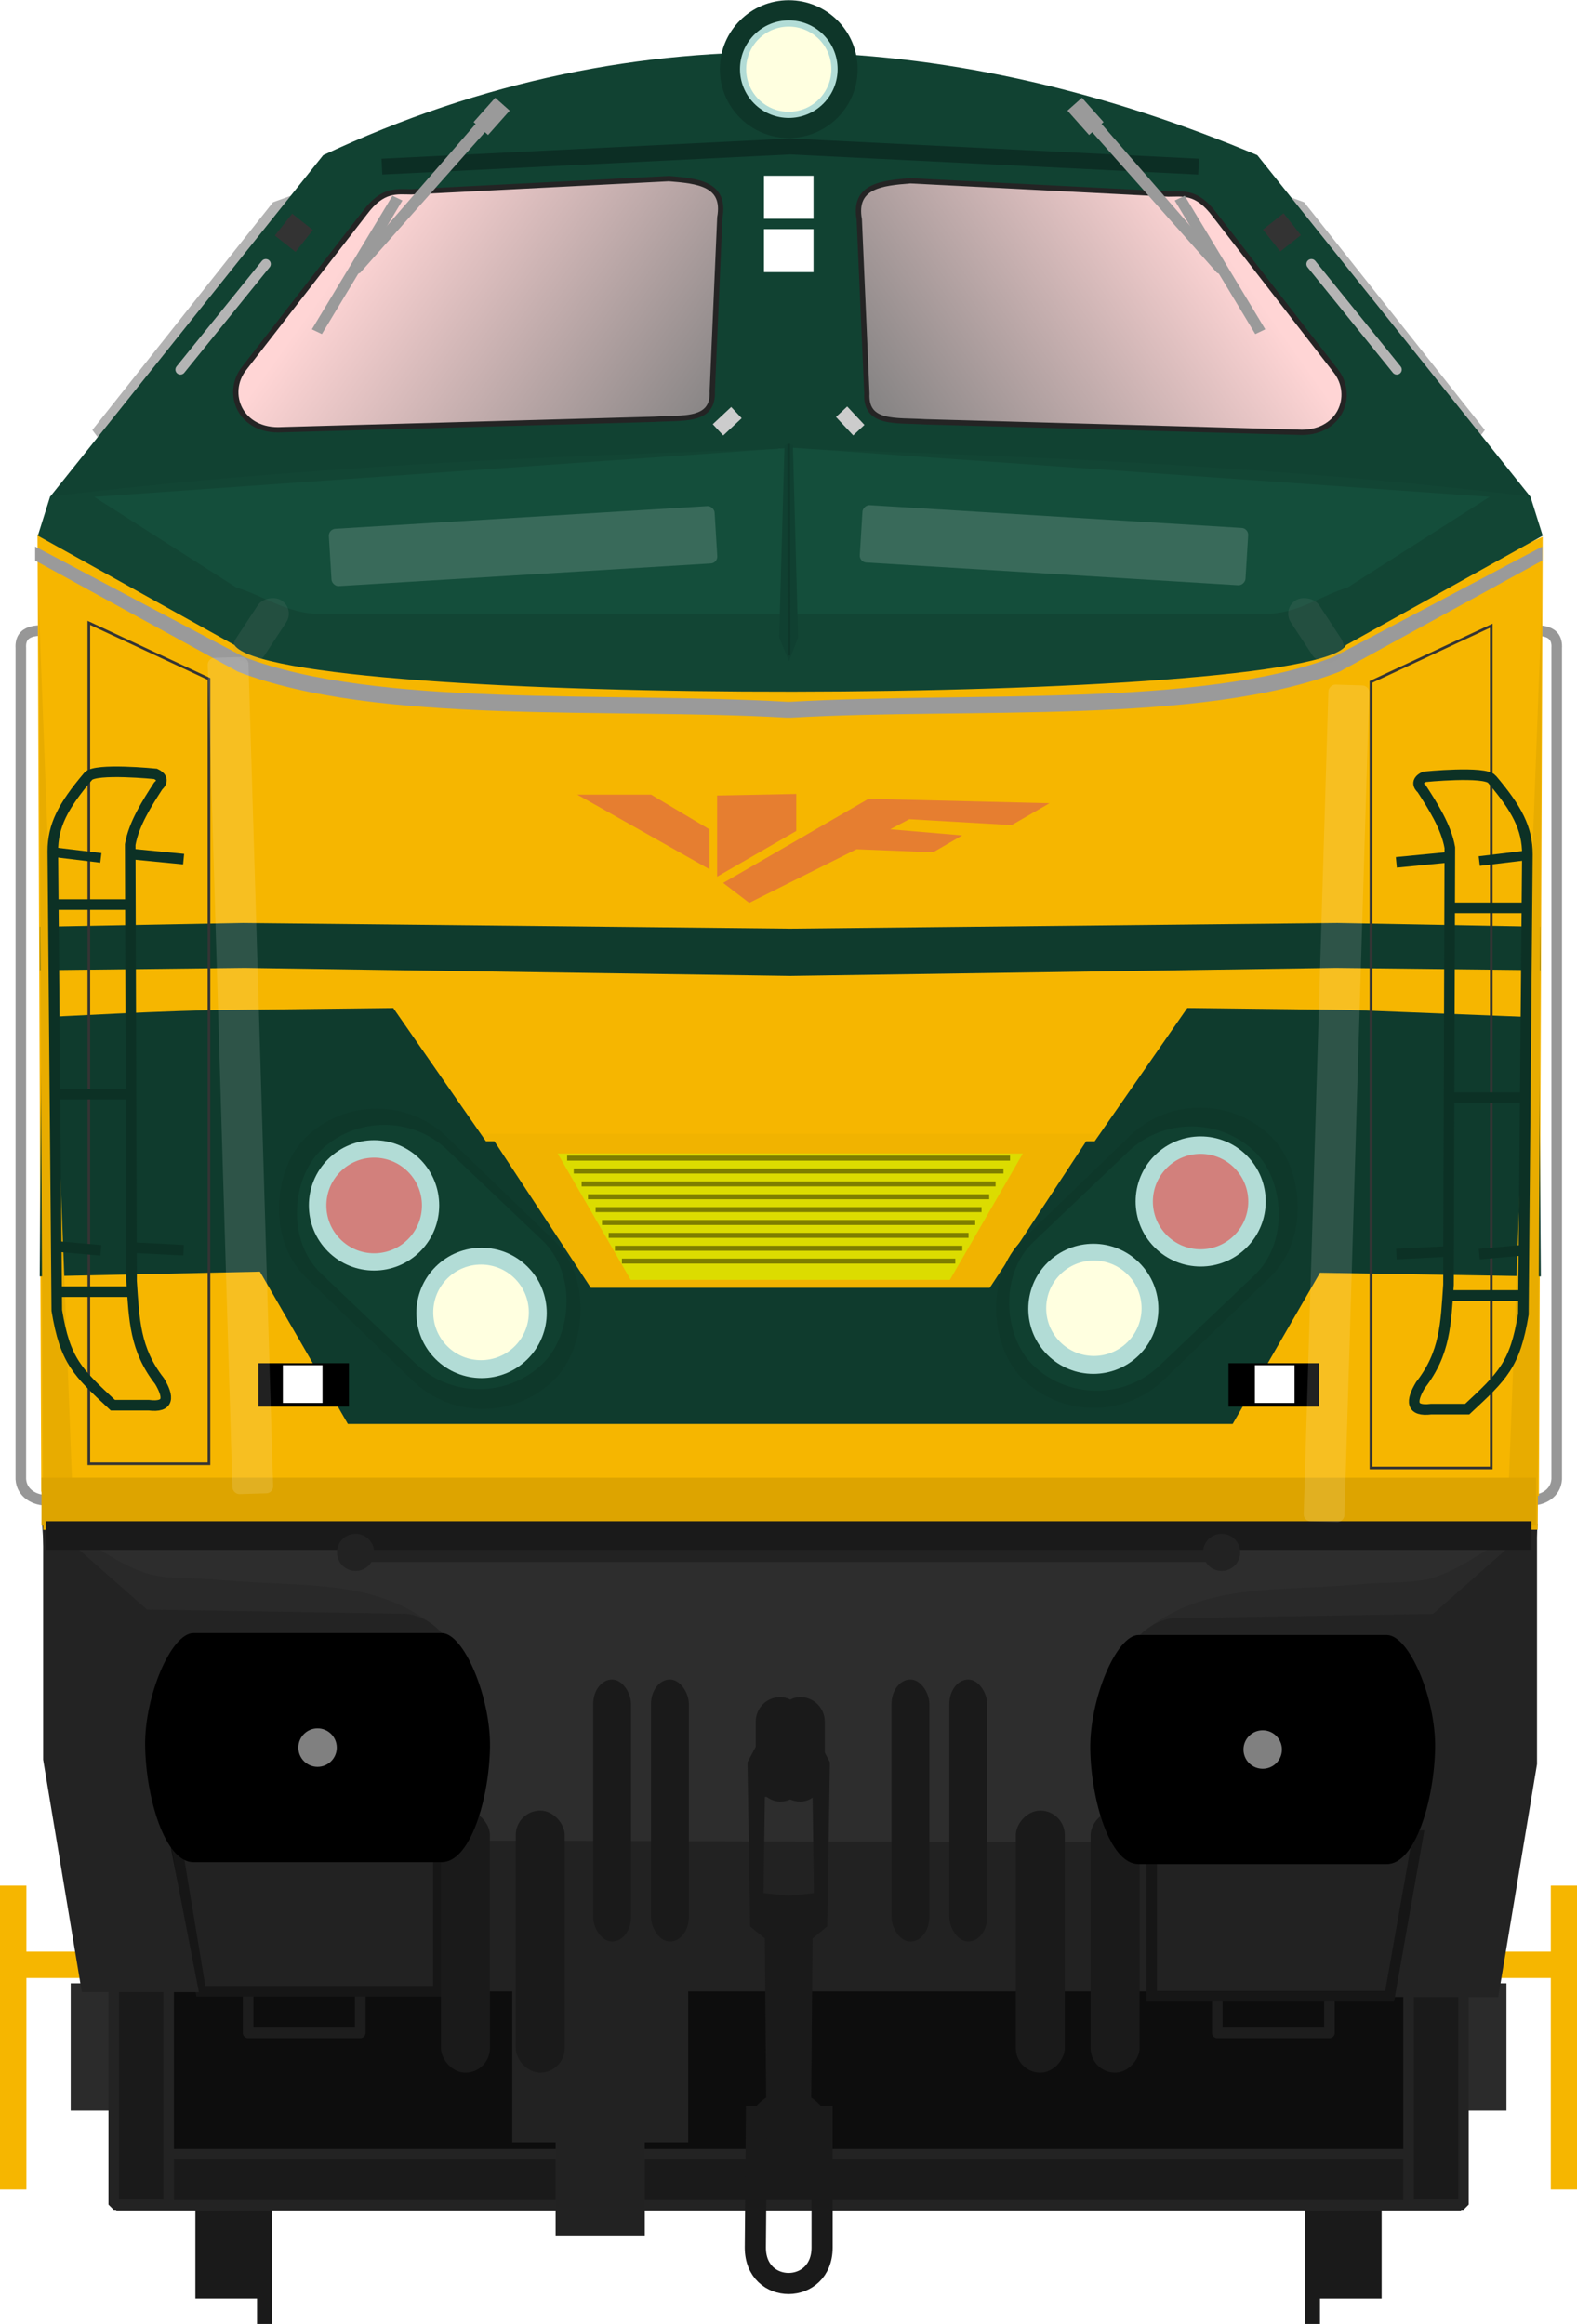 <?xml version="1.0" encoding="utf-8" standalone="no"?>
<!DOCTYPE svg PUBLIC "-//W3C//DTD SVG 1.1//EN" "http://www.w3.org/Graphics/SVG/1.1/DTD/svg11.dtd">
<svg version="1.1" xmlns="http://www.w3.org/2000/svg" height="439.75" width="298.42" xmlns:xlink="http://www.w3.org/1999/xlink">
<defs>
<filter id="filter4868" style="color-interpolation-filters:sRGB" height="3.168" width="1.244" y="-1.084" x="-.122"><feGaussianBlur stdDeviation="1.754"/></filter>
<linearGradient id="linearGradient4798" y2="316.65" gradientUnits="userSpaceOnUse" y1="317.29" x2="169.78" x1="61.277"><stop stop-color="#ffd5d5" offset="0"/><stop stop-color="#808080" offset="1"/></linearGradient>
<linearGradient id="linearGradient5547" x1="81.041" xlink:href="#linearGradient4798" gradientUnits="userSpaceOnUse" x2="97.648" y1="108.49" y2="120.45"/>
<linearGradient id="linearGradient5555" x1="258.9" xlink:href="#linearGradient4798" gradientUnits="userSpaceOnUse" x2="198.11" y1="255.36" y2="298.55"/>
<filter id="filter5599" style="color-interpolation-filters:sRGB" height="2.984" width="1.024" y="-.992" x="-.012"><feGaussianBlur stdDeviation="0.381"/></filter>
<filter id="filter1418" style="color-interpolation-filters:sRGB" height="1.12" width="2.541" y="-.06" x="-.77"><feGaussianBlur stdDeviation="3.971"/></filter>
<filter id="filter1588" style="color-interpolation-filters:sRGB" height="1.795" width="1.557" y="-.398" x="-.278"><feGaussianBlur stdDeviation="1.528"/></filter>
<filter id="filter1588-3" style="color-interpolation-filters:sRGB" height="1.795" width="1.557" y="-.398" x="-.278"><feGaussianBlur stdDeviation="1.528"/></filter>
<filter id="filter1418-5" style="color-interpolation-filters:sRGB" height="1.12" width="2.541" y="-.06" x="-.77"><feGaussianBlur stdDeviation="3.971"/></filter>
<filter id="filter2051" style="color-interpolation-filters:sRGB" height="5.738" width="1.704" y="-2.369" x="-.352"><feGaussianBlur stdDeviation="2.839"/></filter>
<filter id="filter2051-2" style="color-interpolation-filters:sRGB" height="5.738" width="1.704" y="-2.369" x="-.352"><feGaussianBlur stdDeviation="2.839"/></filter>
</defs>
<rect ry="1.306" height="231.06" width="245.03" y="97.826" x="26.695" fill="#f6b600"/>
<g transform="matrix(3.78 0 0 3.78 -.358 -.005)" fill="#b3b3b3">
<path d="m15.002 9.675-1.24 0.451-9.045 11.402 0.523 0.697z"/>
<path d="m64.144 9.675 1.24 0.451 9.045 11.402-0.523 0.697z"/>
</g>
<g transform="matrix(3.78 0 0 3.78 6.001 -2.836)" fill="#f6b600">
<rect height="15.21" width="1.322" y="95.141" x="76.048" stroke-width=".941"/>
<rect transform="rotate(-90)" height="4.461" width="1.322" y="72.248" x="-99.766"/>
<g transform="matrix(-1,0,0,1,75.782,0)">
<rect height="15.21" width="1.322" y="95.141" x="76.048" stroke-width=".941"/>
<rect transform="rotate(-90)" height="4.461" width="1.322" y="72.248" x="-99.766"/>
</g>
</g>
<g transform="matrix(3.78 0 0 3.78 6.577 -2.836)" fill="#2b2b2b">
<rect y="100.03" width="2.176" height="6.373" x="71.5"/>
<rect y="100.03" width="2.176" height="6.373" x="1.8"/>
</g>
<g transform="matrix(1 0 0 1 -32.968 -232.59)" fill="#1a1a1a">
<g transform="translate(-1.67,4.427)">
<rect y="627.74" width="13.436" x="71.611" height="35.357"/>
<rect height="24.997" width="2.796" y="642.91" x="83.278" stroke-width="1.197"/>
</g>
<rect transform="scale(-1,1)" height="35.357" width="13.436" y="632.17" x="-294.42"/>
<rect transform="scale(-1,1)" height="24.997" width="2.796" y="647.34" x="-282.75" stroke-width="1.197"/>
</g>
<g transform="matrix(3.78 0 0 3.78 .001 -.005)">
<rect height="22.048" width="67.687" y="88.107" x="5.635" stroke-width=".976" fill="#0d0d0d"/>
<rect height="7.573" width="8.807" y="99.671" x="25.646" stroke-width=".941" fill="#222"/>
<rect stroke-linejoin="bevel" height="2.553" width="67.296" stroke="#232323" y="107.84" x="5.831" stroke-width=".52" fill="#1a1a1a"/>
<rect height="8.508" width="38.068" y="91.177" x="20.444" fill="#222"/>
</g>
<g stroke-linejoin="bevel" transform="matrix(3.78 0 0 3.78 6.883 -2.836)" stroke="#232323" stroke-width=".529" fill="#1a1a1a">
<rect y="99.9" width="2.748" height="11.211" x="3.874"/>
<rect transform="scale(-1,1)" height="11.211" width="2.748" y="99.9" x="-71.441"/>
</g>
<g transform="matrix(3.78,0,0,3.78,-232.22,-372.86)">
<g stroke-width=".529">
<g fill="none" transform="translate(-.046)" stroke="#979797">
<path d="m138.08 130.2c0.446 0.007 1.391-0.079 1.331 0.882v41.604c-0.046 0.721-0.716 1.073-1.331 1.052"/>
<path d="m63.854 130.2c-0.446 0.007-1.391-0.079-1.331 0.882v41.604c0.046 0.721 0.716 1.073 1.331 1.052"/>
</g>
<g stroke-linejoin="round" transform="translate(-.556)" stroke="#1d1d1d" fill="none">
<path d="m74.411 198.16v2.243h5.614v-2.243"/>
<path d="m122.93 198.16v2.243h5.614v-2.243"/>
</g>
<path fill="#222" d="m71.489 198.32h11.893v-8.03h-13.225z" stroke="#161616"/>
</g>
<path fill="#2d2d2d" transform="matrix(.265 0 0 .265 63.193 97.901)" d="m1.322 290.61 3.623 59.698 274.29 0.659 4.612-60.36z"/>
<rect transform="matrix(1.257 0 0 .623 -26.75 65.229)" height="3.882" filter="url(#filter4868)" width="34.449" y="175.25" x="84.366" fill="#222"/>
<path fill="#292929" d="m63.594 174.63c2.239 1.058 3.534 2.216 5.08 2.74 1.072 0.363 2.298 0.212 3.9 0.373 4.331 0.369 7.77-0.093 10.83 2.478l-14.884-0.618z"/>
<path fill="#232323" d="m63.594 174.63 5.197 4.583 12.985 0.212c0.504 0.032 1.717 0.446 2.296 1.812l0.122 8.135c-0.057 1.174-0.66 1.584-1.606 1.512l-12.665-0.086 1.467 7.564h-5.859l-1.937-11.635z"/>
<path fill="#f6b600" transform="matrix(.265 0 0 .265 63.193 97.901)" d="m37.588 120.36 5 164.11c-0 0.531 200 0 200 0l5-164.11-24.598 8.373-77.49 3.412-6-0.008-77.316-3.404z"/>
<path fill="#f6b600" d="m63.5 173.31-0.189-47.929 9.827 4.367 1.323 43.562z"/>
<rect height="7.815" width="31.012" y="155.4" x="85.413" fill="#f1b300"/>
<g transform="matrix(.265 0 0 .265 52.299 40.931)">
<g fill="#1a1a1a" transform="translate(2.034,-18)">
<rect ry="4.625" height="49.502" width="9.25" y="577.79" x="115.74"/>
<rect ry="4.625" height="49.502" width="9.25" y="577.79" x="129.87"/>
</g>
<rect ry="4.625" height="19.751" width="9.25" y="538.35" x="177.24" fill="#1a1a1a"/>
<path fill="#292929" d="m324.83 505.32c-8.461 4.001-13.358 8.377-19.201 10.354-4.05 1.371-8.687 0.801-14.738 1.409-16.37 1.394-29.366-0.353-40.934 9.364l56.253-2.336z"/>
<path fill="#232323" d="m324.83 505.32-19.643 17.321-49.077 0.801c-1.906 0.122-6.491 1.687-8.676 6.847l-0.462 30.745c0.215 4.436 2.493 5.986 6.071 5.714l47.868-0.327-5.546 28.589h22.143l7.321-43.977z"/>
<g fill="#1a1a1a" transform="matrix(-1,0,0,1,365.49,-18)">
<rect ry="4.625" height="49.502" width="9.25" y="577.79" x="115.74"/>
<rect ry="4.625" height="49.502" width="9.25" y="577.79" x="129.87"/>
</g>
<rect ry="4.625" transform="scale(-1,1)" height="19.751" width="9.25" y="538.35" x="-190.28" fill="#1a1a1a"/>
<path fill="#114232" transform="translate(-197.67,-154.7)" d="m293.2 401.78-51.59 64.52 139.82-9.14 139.82 9.14-51.59-64.52c-55.76-23.396-116.09-28.358-176.46 0z"/>
<path fill="#f6b600" d="m325.19 500.32 0.714-181.15-37.143 16.506-5 164.64z"/>
<path fill="#0f3b2d" d="m108.76 408.19-30.357 0.353c-10.468 0-36.072 1.416-36.072 1.416l-0.357 48.929 41.605-0.897 16.609 28.769h167.15l16.496-28.57 41.715 0.707-0.358-48.929-35.709-1.416-30.716-0.367-17.5 25.18h-1.607l-18.215 27.68h-75.357l-18.213-27.68h-1.607z"/>
<path fill="#0f3b2d" transform="matrix(1 0 0 1 34.55 218.16)" d="m252.53 173.95v0.01l-103.31 1.07-103.38-1.07h-0.008l-38.324 0.71-0 8.21 38.619-0.44 103.09 1.52 103.08-1.52 38.62 0.44v-8.21l-38.33-0.71-0.06-0.01z"/>
<path fill="#e8ac00" d="m325.72 332.05-6.55 174.69h5.797z"/>
<path d="m316.19 335.97v159.1h-22.73v-148.49z" stroke="#343434" stroke-width=".5" fill="none"/>
<g stroke="#0c3125" fill="none">
<path stroke-width="1.825" d="m322.49 379.39-8.574 1.034"/>
<g stroke-width="2">
<path d="m308.61 379.66-10.354 1.01"/>
<path d="m322.75 462.49h-14.64"/>
<path d="m316.31 364.97c4.758 5.611 6.699 9.318 6.699 14.187l-0.758 86.873c-1.569 9.558-3.905 11.676-10.607 17.93h-6.809c-3.89 0.485-3.809-1.549-2.03-4.546 4.716-6.039 4.792-11.613 5.303-18.94l0.253-82.58c-0.67-3.902-3.209-7.875-5.303-11.112 0 0-1.641-1.263 0.505-2.273 0 0 11.387-1.14 12.747 0.46z"/>
</g>
</g>
<path fill="#124534" d="m183.76 302.32v0.181c-46.394 1.45-93.672 3.433-139.82 9.069l-2.32 7.396 37.143 20.653c7.861 11.97 203.65 11.509 210 0l37.143-20.653-2.322-7.396c-46.15-5.635-93.426-7.619-139.82-9.069z"/>
<path d="m286.8 287.82-22.857-29.464c-3.377-4.534-6.02-3.929-8.75-3.929l-48.75-2.5c-5.443 0.435-10.783 0.962-9.643 7.321l1.429 32.857c-0.289 5.892 5.458 4.999 11.071 5.357l70.357 1.964c7.878 0.485 10.862-6.885 7.143-11.607z" stroke="#242424" stroke-width="1px" fill="url(#linearGradient5555)"/>
<g stroke-width="2" stroke="#0c3125" fill="none">
<path d="m322.5 425.12h-14.39"/>
<path d="m322.75 389.26h-14.14"/>
<path d="m308.11 454.16-9.849 0.505"/>
<path d="m322.5 453.91-8.586 0.758"/>
</g>
<path fill="#dcdc00" transform="translate(41.174,215.32)" d="m98.658 220.36 13.782 23.86h60.301l13.777-23.863z"/>
<path fill="#0c2e24" d="m183.74 243.94-77.195 3.812 0.148 2.99 77.047-3.799 77.086 3.803 0.148-2.996z"/>
<path d="m296.99 594.86h-44.95v-30.34h50.318z" stroke="#161616" stroke-width="2" fill="#222"/>
<g transform="matrix(-1,0,0,1,334.61,239.04)">
<g transform="matrix(1.075,0,0,1.075,-448.98,-260.68)">
<path d="m453.14 510.02c-3.929 0.017-8.62 11.143-8.48 19.843 0.146 8.999 3.425 20.408 8.48 20.408h43.641c5.055 0 8.334-11.196 8.48-20.195 0.141-8.701-4.551-20.04-8.48-20.057z"/>
<circle cy="530.14" cx="474.96" r="3.378" fill="#808080"/>
</g>
</g>
<g fill="#1a1a1a" transform="translate(1.03)">
<g transform="matrix(.773 0 0 1 56.035 -42.76)">
<rect ry="4.625" height="49.502" width="9.25" y="577.79" x="115.74"/>
<rect ry="4.625" height="49.502" width="9.25" y="577.79" x="129.87"/>
</g>
<g transform="matrix(.773 0 0 1 112.39 -42.76)">
<rect ry="4.625" height="49.502" width="9.25" y="577.79" x="115.74"/>
<rect ry="4.625" height="49.502" width="9.25" y="577.79" x="129.87"/>
</g>
</g>
<path fill="#e8ac00" d="m41.8 332.08 6.632 174.69h-5.797z"/>
</g>
<path d="m65.882 129.82v42.095h6.014v-39.289z" stroke="#343434" stroke-width=".132" fill="none"/>
<g stroke="#0c3125" fill="none">
<path stroke-width=".483" d="m64.215 141.31 2.268 0.274"/>
<g stroke-width=".529">
<path d="m67.886 141.38 2.74 0.267"/>
<path d="m64.145 163.3h3.875"/>
<path stroke-width=".529" d="m65.85 137.5c-1.259 1.484-1.772 2.466-1.772 3.754l0.2 22.985c0.415 2.529 1.033 3.089 2.806 4.744h1.802c1.029 0.128 1.008-0.41 0.537-1.203-1.248-1.598-1.268-3.073-1.403-5.011l-0.067-21.849c0.177-1.032 0.849-2.084 1.403-2.94 0 0 0.434-0.334-0.134-0.601 0 0-3.013-0.302-3.373 0.122z"/>
</g>
</g>
<path d="m73.658 117.08 6.048-7.796c0.894-1.2 1.593-1.04 2.315-1.039l12.898-0.661c1.44 0.115 2.853 0.255 2.551 1.937l-0.378 8.693c0.076 1.559-1.444 1.323-2.929 1.417l-18.615 0.52c-2.084 0.128-2.874-1.822-1.89-3.071z" stroke="#242424" stroke-width=".265px" fill="url(#linearGradient5547)"/>
<g stroke-width=".529" stroke="#0c3125" fill="none">
<path d="m64.212 153.41h3.809"/>
<path d="m64.145 143.92h3.741"/>
<path d="m68.02 161.09 2.606 0.134"/>
<path d="m64.212 161.03 2.272 0.2"/>
</g>
<rect transform="matrix(.719 .695 -.707 .707 0 0)" ry="4.983" height="9.966" width="17.374" y="53.613" x="164.3" fill="#0e382a"/>
<rect transform="matrix(.724 .689 -.712 .702 0 0)" ry="4.421" height="8.842" width="15.418" y="55.402" x="165.83" fill="#104030"/>
<rect ry="0" height="2.173" width="4.536" y="166.88" x="74.367"/>
<rect ry="0" height="1.89" width="1.984" y="166.98" x="75.595" fill="#fff"/>
<g transform="matrix(.265 0 0 .265 61.007 104.18)">
<g transform="matrix(1.075,0,0,1.075,-448.98,-260.68)">
<path d="m453.14 510.02c-3.929 0.017-8.62 11.143-8.48 19.843 0.146 8.999 3.425 20.408 8.48 20.408h43.641c5.055 0 8.334-11.196 8.48-20.195 0.141-8.701-4.551-20.04-8.48-20.057z"/>
<circle cy="530.14" cx="474.96" r="3.378" fill="#808080"/>
</g>
</g>
<g transform="matrix(.168 .168 -.168 .168 148.07 61.243)">
<circle cy="493" cx="88.768" r="13.732" fill="#b2dcd6"/>
<circle cy="493" cx="120.81" r="13.732" fill="#b2dcd6"/>
<circle cy="493" cx="120.65" r="10.07" fill="#ffffe0"/>
<circle fill-opacity="0.42" cy="493" cx="88.8" r="10.07" fill="#f00"/>
</g>
<path fill="#144e3b" d="m249.64 466.09 26.86 17.14c4.743 1.338 9.626 4.967 15.715 4.967h178.43c6.446 0.029 10.972-3.629 15.715-4.967l26.857-17.143-131.7-9.287c-43.959 3.075-87.917 6.187-131.88 9.287z" transform="scale(.265)"/>
<path stroke-width="1.19" fill="#dda400" d="m63.511 172.61v2.402h74.816v-2.4h-37.352z"/>
<path fill="#9a9a9a" d="m63.193 126v0.701l10.14 5.557 0.024 0.01c6.96 2.676 18.464 1.785 27.447 2.297h0.23c8.983-0.512 20.488 0.379 27.447-2.297l0.023-0.01 10.141-5.557v-0.7l-10.461 5.529c-6.627 2.542-18.13 1.726-27.196 2.242h-0.14c-9.065-0.517-20.568 0.3-27.195-2.242z"/>
<rect ry="4.983" transform="matrix(-.719 .695 .707 .707 0 0)" height="9.966" width="17.374" y="193.87" x="21.549" fill="#0e382a"/>
<rect ry="4.421" transform="matrix(-.724 .689 .712 .702 0 0)" height="8.842" width="15.418" y="194.63" x="24.088" fill="#104030"/>
<g stroke-width=".237">
<circle transform="matrix(-.707 .707 .707 .707 0 0)" cy="198.25" cx="26.339" r="3.257" fill="#b2dcd6"/>
<circle transform="matrix(-.707 .707 .707 .707 0 0)" cy="198.25" cx="33.938" r="3.257" fill="#b2dcd6"/>
<circle transform="matrix(-.707 .707 .707 .707 0 0)" cy="198.25" cx="33.9" r="2.388" fill="#ffffe0"/>
<circle fill-opacity="0.42" transform="matrix(-.707 .707 .707 .707 0 0)" cy="198.25" cx="26.346" r="2.388" fill="#f00"/>
</g>
<rect ry="0" transform="scale(-1,1)" height="2.173" width="4.536" y="166.88" x="-127.47"/>
<rect ry="0" transform="scale(-1,1)" height="1.89" width="1.984" y="166.98" x="-126.24" fill="#fff"/>
<path stroke-width=".265" fill="#1a1a1a" d="m100.91 185.72v0.001h-1.453l-0.602 1.136 0.133 8.219 0.735 0.602 0.066 7.963a2.117 2.117 0 0 0 -0.989 1.79 2.117 2.117 0 0 0 2.117 2.117 2.117 2.117 0 0 0 2.117 -2.117 2.117 2.117 0 0 0 -0.989 -1.788l0.066-7.965 0.735-0.602 0.134-8.219-0.602-1.136h-1.47zm0.013 2.807 1.19 0.066 0.067 4.811-1.264 0.133-1.259-0.133 0.067-4.811 1.199-0.067z"/>
<path d="m99.306 204.05-0.059 7.103c0 2.405 3.342 2.385 3.342 0v-7.1" stroke="#1a1a1a" stroke-width="1.058" fill="none"/>
<circle cy="102.1" cx="100.92" r="3.449" fill="#0e3629"/>
<rect height="2.152" width="2.479" y="110.11" x="99.68" stroke-width=".25" fill="#fff"/>
<rect height="2.152" width="2.479" y="107.44" x="99.68" stroke-width=".25" fill="#fff"/>
<circle stroke-width=".178" transform="rotate(45)" cy=".834" cx="143.56" r="2.443" fill="#b2dcd6"/>
<circle stroke-width=".212" transform="rotate(45)" cy=".837" cx="143.56" r="2.132" fill="#ffffe0"/>
<g fill="#333" transform="translate(.189)">
<rect transform="rotate(38.35)" height="1.399" width="1.321" y="38.668" x="127.34"/>
<rect transform="matrix(-.784 .62 .62 .784 0 0)" height="1.399" width="1.321" y="163.67" x="-30.649"/>
</g>
<path d="m63.511 174.62v0.921h74.816v-0.92h-37.352z" transform="matrix(.994 0 0 1.558 .6 -97.267)" filter="url(#filter5599)" stroke-width=".737" fill="#1a1a1a"/>
<path fill-rule="evenodd" fill="#104031" d="m100.44 130.55 0.494 1.195 0.454-1.195-0.261-9.616-0.211-0.071-0.206 0.071z"/>
<path d="m100.92 120.86 0.019 10.588" stroke="#0e382b" stroke-width=".132" fill="none"/>
<g fill-opacity=".159" fill="#fff" transform="translate(-.838)">
<rect transform="rotate(-3.481,88.457,125.97)" ry=".345" height="2.876" filter="url(#filter2051)" width="19.348" y="124.54" x="78.783"/>
<rect transform="matrix(-.998 -.061 -.061 .998 211 5.603)" ry=".345" height="2.876" filter="url(#filter2051-2)" width="19.348" y="124.54" x="78.783"/>
</g>
<g fill="#e67e30" transform="matrix(.88 0 0 .88 -143.1 31.788)">
<path d="m272.78 125.41-7.514-4.238h4.202l3.312 1.972z"/>
<path d="m273.22 121.22v4.619l4.503-2.6v-2.106z"/>
<path d="m281.83 121.41 10.299 0.251-2.152 1.243-5.825-0.335-1.086 0.574 4.096 0.349-1.656 0.959-4.358-0.174-6.101 3.05-1.482-1.133z"/>
</g>
</g>
<g stroke="#7e7e00" stroke-width=".25px" transform="matrix(3.78 0 0 3.78 6.623 -2.836)" fill="none">
<path d="m26.641 58.726h22.17"/>
<path d="m26.97 59.371h21.512"/>
<path d="m27.365 60.015h20.723"/>
<path d="m27.683 60.659h20.087"/>
<path d="m28.067 61.303h19.319"/>
<path d="m28.385 61.947h18.683"/>
<path d="m28.718 62.591h18.017"/>
<path d="m29.032 63.236h17.389"/>
<path d="m29.382 63.88h16.689"/>
</g>
<rect height="18.075" width="16.878" y="404.94" x="105.14" stroke-width="3.995" fill="#222"/>
<g transform="matrix(3.78 0 0 3.78 8.443 -2.836)" fill="#222">
<circle cy="78.46" cx="15.568" r=".93"/>
<circle cy="78.46" cx="58.922" r=".93"/>
</g>
<g transform="matrix(3.78 0 0 3.78 7.047 -2.836)" fill="#9a9a9a">
<g transform="matrix(.14 -.085 .085 .14 67.699 -32.451)">
<path stroke-width="1.362" d="m-204.01 159.8 10.375 56.983c-0.06 1.299 3.299 2.444 3.475 1.149l-10.147-59.086z"/>
<rect transform="matrix(.003 -1 .995 .102 0 0)" height="3.381" width="47.673" y="-193.47" x="-258.99"/>
<rect transform="matrix(.984 -.18 .18 .984 0 0)" height="9.955" width="5.925" y="111.35" x="-230.65"/>
</g>
<g transform="matrix(-.14 -.085 -.085 .14 7.527 -32.451)">
<path stroke-width="1.362" d="m-204.01 159.8 10.375 56.983c-0.06 1.299 3.299 2.444 3.475 1.149l-10.147-59.086z"/>
<rect transform="matrix(.003 -1 .995 .102 0 0)" height="3.381" width="47.673" y="-193.47" x="-258.99"/>
<rect transform="matrix(.984 -.18 .18 .984 0 0)" height="9.955" width="5.925" y="111.35" x="-230.65"/>
</g>
</g>
<g transform="matrix(3.78 0 0 3.78 7.788 -2.836)" fill="#ccc">
<rect transform="rotate(46.922)" height="1.264" width=".769" y="-10.805" x="39.023"/>
<rect transform="rotate(136.92)" height="1.264" width=".769" y="-44.235" x="-15.062"/>
</g>
<g stroke-linejoin="round" transform="matrix(3.78 0 0 3.78 7.41 -2.836)" stroke="#b4b4b4" stroke-linecap="round" stroke-width=".5" fill="none">
<path d="m11.346 13.968-4.274 5.285"/>
<path d="m63.69 13.968 4.274 5.285"/>
</g>
<g fill="#999" transform="translate(.11)" fill-opacity=".13">
<rect transform="matrix(.549 -.836 .86 .51 -64.585 50.428)" ry="3.139" height="6.277" filter="url(#filter1588)" width="13.703" y="130.01" x="-7.981"/>
<rect transform="matrix(-.549 -.836 -.86 .51 362.79 50.428)" ry="3.139" height="6.277" filter="url(#filter1588-3)" width="13.703" y="130.01" x="-7.981"/>
</g>
<g fill="#fff" transform="translate(-.494)" fill-opacity=".13">
<rect transform="rotate(-1.716)" ry="1.306" height="158.32" filter="url(#filter1418)" width="7.71" y="125.64" x="36.024"/>
<rect transform="matrix(-1 -.03 -.03 1 299.41 5.179)" ry="1.306" height="158.32" filter="url(#filter1418-5)" width="7.71" y="125.64" x="36.024"/>
</g>
</svg>
